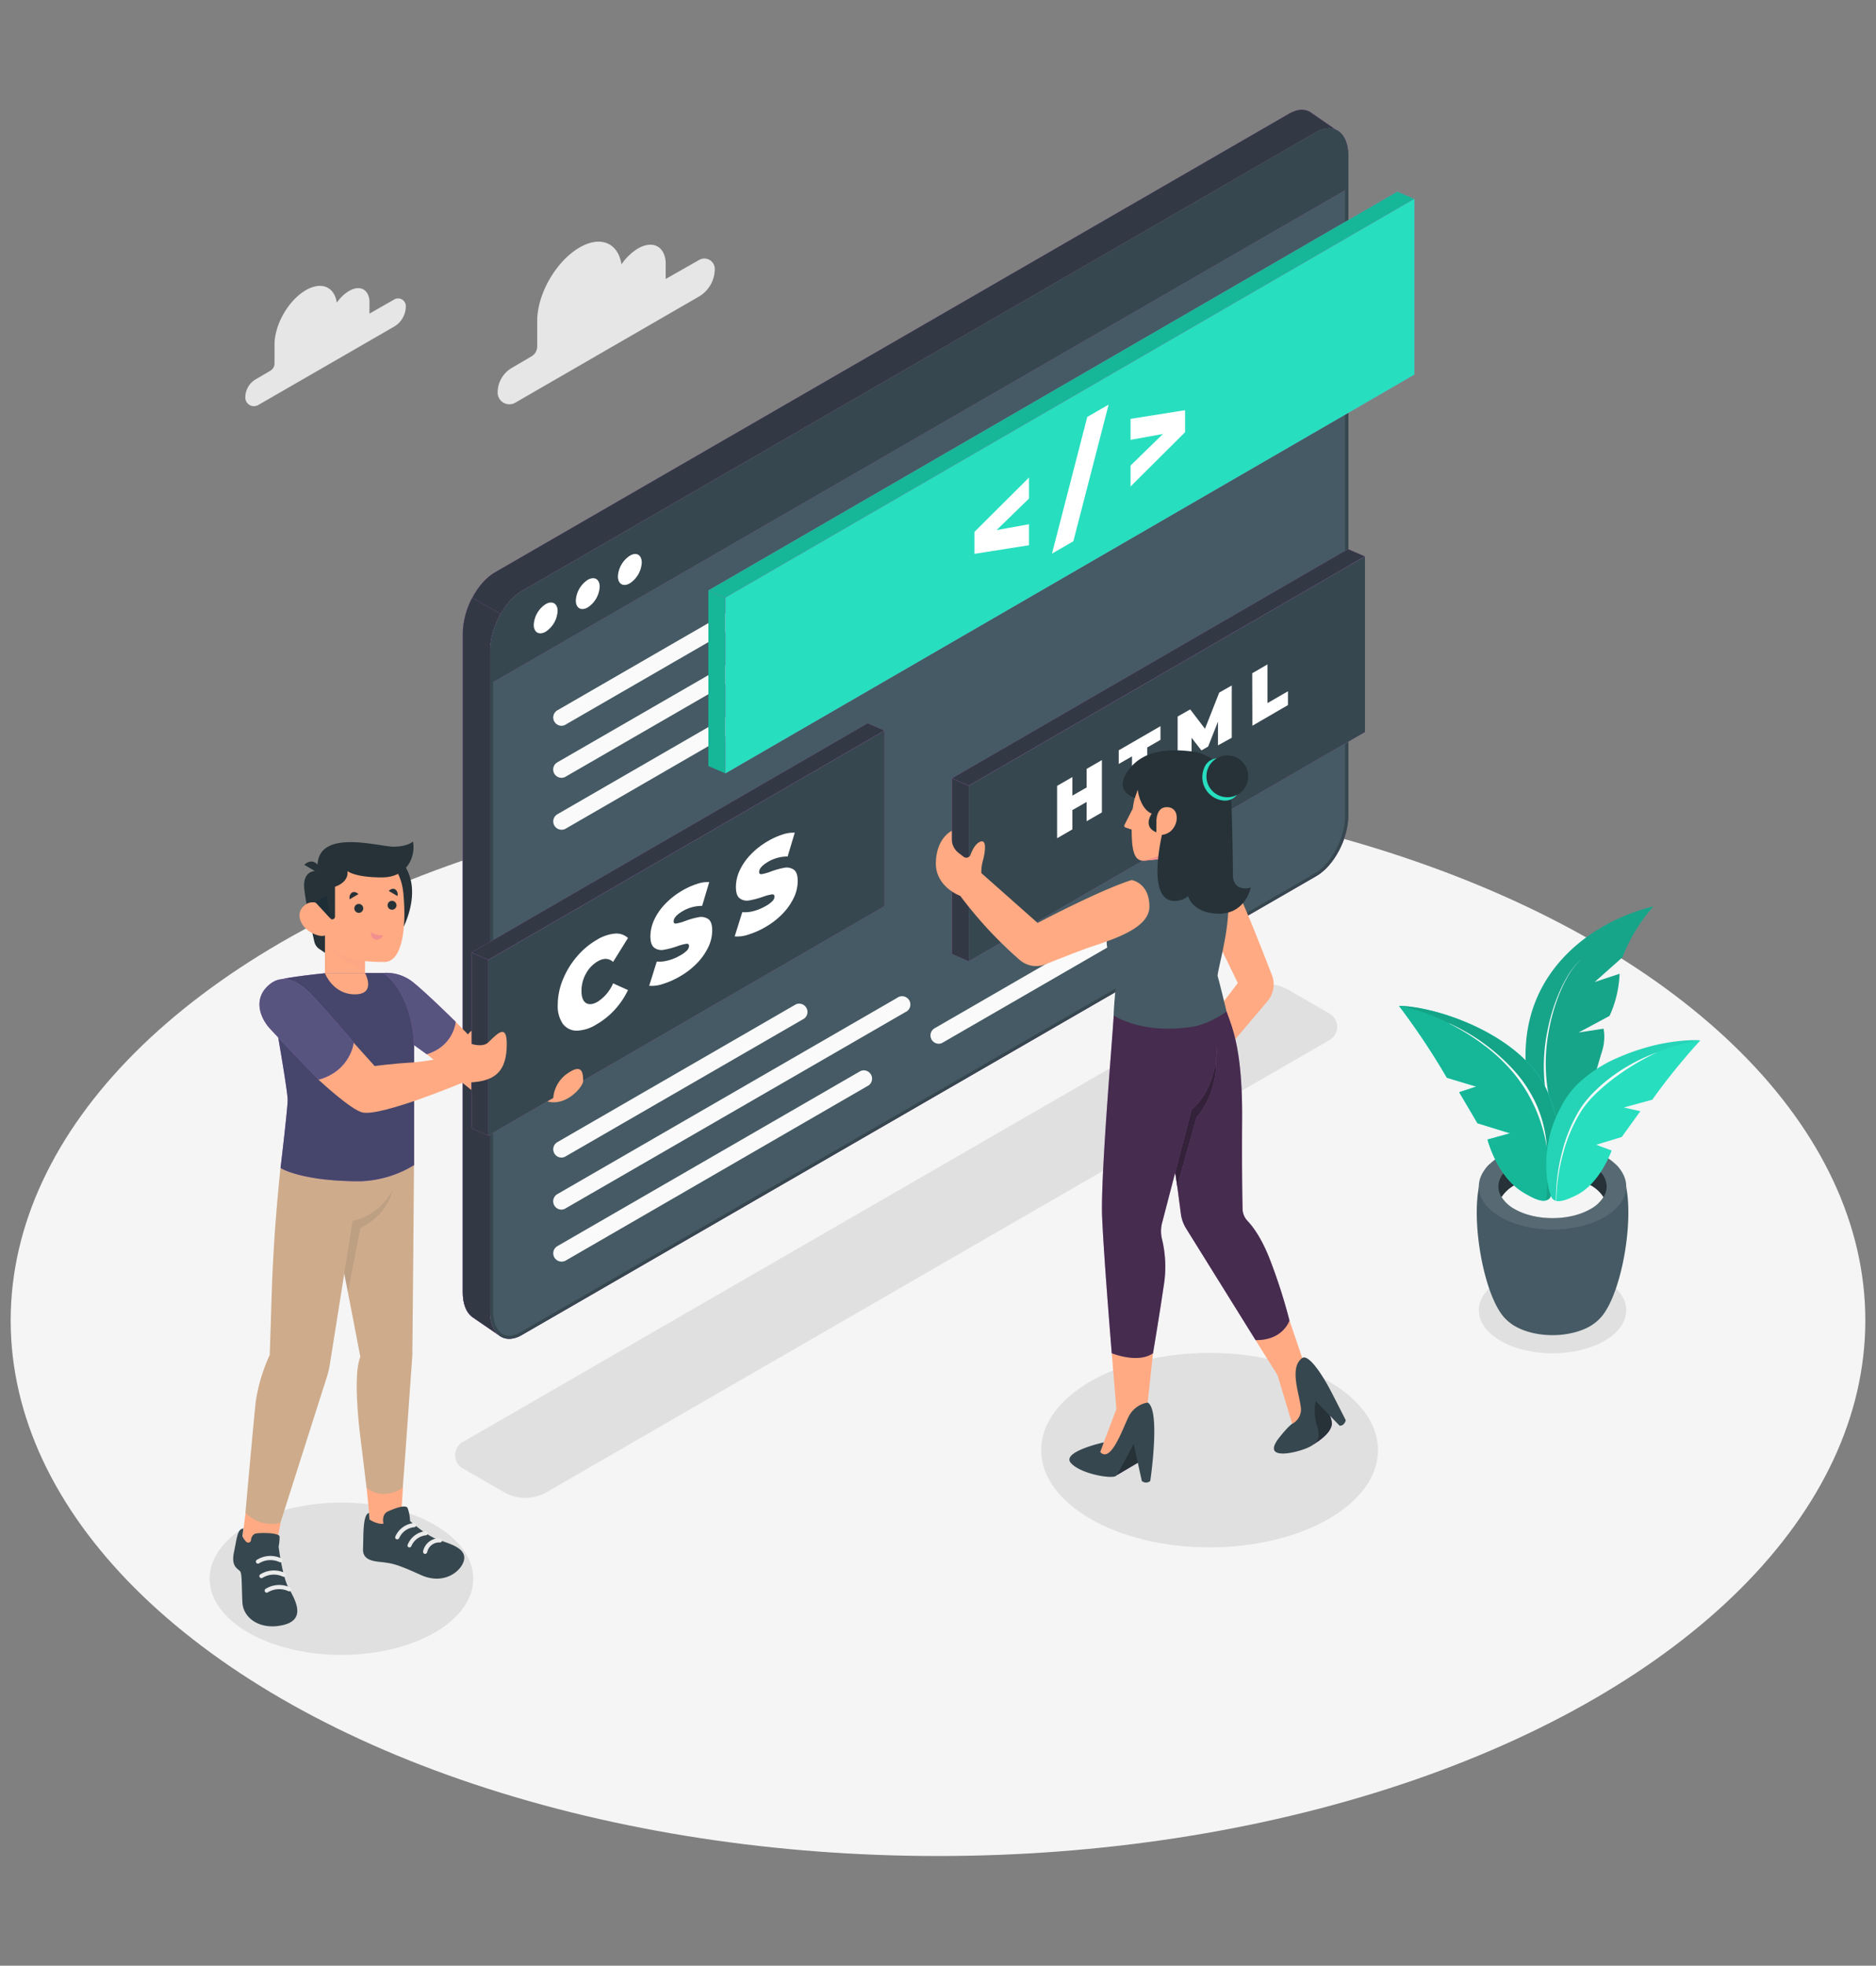 <svg xmlns="http://www.w3.org/2000/svg" viewBox="0 0 527 552">
  <rect x="0" y="0" width="527" height="552" fill="#808080" stroke="none"/>
  <g id="Layer_2" data-name="Layer 2">
    <g id="Layer_1-2" data-name="Layer 1">
      <g>
        <rect width="527" height="552" fill="none"/>
        <g>
          <ellipse cx="263.5" cy="370.8" rx="260.5" ry="150.4" fill="#f5f5f5"/>
          <path d="M373.51,292.05l-220,127a11.91,11.91,0,0,1-11.89,0L130,412.36a4.28,4.28,0,0,1,0-7.42l220-127a11.91,11.91,0,0,1,11.89,0l11.61,6.71A4.28,4.28,0,0,1,373.51,292.05Z" fill="#e0e0e0"/>
          <ellipse cx="339.79" cy="407.22" rx="47.31" ry="27.31" fill="#e0e0e0"/>
          <ellipse cx="95.92" cy="443.34" rx="37.03" ry="21.38" fill="#e0e0e0"/>
          <g>
            <g>
              <path d="M139,160.73,362.18,31.87c2.56-1.48,4.86-1.36,6.49,0l7.73,5.34-5.27,6.52v180c0,6.6-4,14.26-8.95,17.11l-221,127.57-.41,7-8.14-5.58c-1.62-1.22-2.63-3.63-2.63-6.93v-185C130,171.24,134.05,163.58,139,160.73Z" fill="#af6ec3"/>
              <path d="M139,160.73,362.18,31.87c2.56-1.48,4.86-1.36,6.49,0l7.73,5.34-5.27,6.52v180c0,6.6-4,14.26-8.95,17.11l-221,127.57-.41,7-8.14-5.58c-1.62-1.22-2.63-3.63-2.63-6.93v-185C130,171.24,134.05,163.58,139,160.73Z" fill="#263238" opacity="0.9"/>
              <g>
                <path d="M137.65,368.12V183.06a22.37,22.37,0,0,1,3-10.64l-8-4.56a22.09,22.09,0,0,0-2.64,10v185c0,3.3,1,5.71,2.63,6.93l7.49,5.14C138.61,373.7,137.65,371.34,137.65,368.12Z" fill="#af6ec3"/>
                <path d="M137.65,368.12V183.06a22.37,22.37,0,0,1,3-10.64l-8-4.56a22.09,22.09,0,0,0-2.64,10v185c0,3.3,1,5.71,2.63,6.93l7.49,5.14C138.61,373.7,137.65,371.34,137.65,368.12Z" fill="#263238" opacity="0.9"/>
                <path d="M140.69,375.31l.12.08h0Z" fill="#af6ec3" opacity="0.3"/>
              </g>
              <path d="M146.6,374.88,369.78,246c4.94-2.85,9-10.51,9-17.1V43.87c0-6.59-4-9.62-9-6.77L146.6,166c-4.94,2.85-8.95,10.51-8.95,17.1V368.12C137.65,374.71,141.66,377.74,146.6,374.88Z" fill="#af6ec3"/>
              <path d="M146.6,374.88,369.78,246c4.94-2.85,9-10.51,9-17.1V43.87c0-6.59-4-9.62-9-6.77L146.6,166c-4.94,2.85-8.95,10.51-8.95,17.1V368.12C137.65,374.71,141.66,377.74,146.6,374.88Z" fill="#af6ec3"/>
              <path d="M146.6,374.88,369.78,246c4.94-2.85,9-10.51,9-17.1V43.87c0-6.59-4-9.62-9-6.77L146.6,166c-4.94,2.85-8.95,10.51-8.95,17.1V368.12C137.65,374.71,141.66,377.74,146.6,374.88Z" fill="#455a64"/>
              <path d="M146.6,166,369.78,37.1c4.94-2.85,9,.18,9,6.77v9.05L137.65,192.11v-9.05C137.65,176.47,141.66,168.81,146.6,166Z" fill="#af6ec3"/>
              <path d="M146.6,166,369.78,37.1c4.94-2.85,9,.18,9,6.77v9.05L137.65,192.11v-9.05C137.65,176.47,141.66,168.81,146.6,166Z" fill="#37474f"/>
              <path d="M373.33,36.9c2.75,0,4.53,2.74,4.53,7V228.93c0,6.3-3.82,13.64-8.52,16.35L146.16,374.13a6.37,6.37,0,0,1-3.11,1c-2.75,0-4.53-2.74-4.53-7V183.06c0-6.3,3.82-13.64,8.52-16.35L370.22,37.86a6.34,6.34,0,0,1,3.11-1m0-.87a7.24,7.24,0,0,0-3.55,1.07L146.6,166c-4.94,2.85-8.95,10.51-8.95,17.1V368.12c0,4.91,2.22,7.84,5.4,7.84a7.16,7.16,0,0,0,3.55-1.08L369.78,246c4.94-2.85,9-10.51,9-17.1V43.87c0-4.91-2.22-7.84-5.4-7.84Z" fill="#37474f"/>
            </g>
            <g>
              <path d="M157.74,325.07a2.33,2.33,0,0,1-1.17-4.34l67-38.69a2.33,2.33,0,0,1,2.33,4l-67,38.69A2.35,2.35,0,0,1,157.74,325.07Z" fill="#fafafa"/>
              <path d="M157.74,339.68a2.33,2.33,0,0,1-1.17-4.35L252,280.23a2.33,2.33,0,1,1,2.32,4l-95.43,55.1A2.26,2.26,0,0,1,157.74,339.68Z" fill="#fafafa"/>
              <path d="M263.71,293.1a2.33,2.33,0,0,1-1.17-4.34l66-38.12a2.33,2.33,0,0,1,2.33,4l-66,38.12A2.35,2.35,0,0,1,263.71,293.1Z" fill="#fafafa"/>
              <path d="M157.74,354.28a2.33,2.33,0,0,1-1.17-4.34l85.15-49.17a2.33,2.33,0,0,1,2.33,4L158.9,354A2.35,2.35,0,0,1,157.74,354.28Z" fill="#fafafa"/>
            </g>
            <g>
              <path d="M157.74,203.81a2.33,2.33,0,0,1-1.17-4.34l67-38.69a2.33,2.33,0,0,1,2.33,4l-67,38.69A2.35,2.35,0,0,1,157.74,203.81Z" fill="#fafafa"/>
              <path d="M157.74,218.42a2.33,2.33,0,0,1-1.17-4.35L252,159a2.33,2.33,0,1,1,2.32,4L158.9,218.1A2.26,2.26,0,0,1,157.74,218.42Z" fill="#fafafa"/>
              <path d="M263.71,171.84a2.33,2.33,0,0,1-1.17-4.34l66-38.12a2.33,2.33,0,1,1,2.33,4l-66,38.12A2.35,2.35,0,0,1,263.71,171.84Z" fill="#fafafa"/>
              <path d="M157.74,233a2.33,2.33,0,0,1-1.17-4.34l85.15-49.16a2.33,2.33,0,1,1,2.33,4L158.9,232.71A2.35,2.35,0,0,1,157.74,233Z" fill="#fafafa"/>
            </g>
            <g>
              <path d="M156.64,171.59a7.4,7.4,0,0,1-3.35,5.8c-1.85,1.07-3.35.2-3.35-1.93a7.42,7.42,0,0,1,3.35-5.81C155.14,168.59,156.64,169.45,156.64,171.59Z" fill="#fff"/>
              <path d="M168.46,164.77a7.41,7.41,0,0,1-3.35,5.8c-1.85,1.07-3.35.2-3.35-1.93a7.42,7.42,0,0,1,3.35-5.81C167,161.76,168.46,162.63,168.46,164.77Z" fill="#fff"/>
              <path d="M180.28,158a7.41,7.41,0,0,1-3.35,5.8c-1.85,1.07-3.35.2-3.35-1.94a7.41,7.41,0,0,1,3.35-5.8C178.78,154.94,180.28,155.81,180.28,158Z" fill="#fff"/>
            </g>
          </g>
          <g>
            <g>
              <polygon points="203.77 217.18 199 215.13 199 165.8 203.77 167.85 203.77 217.18" fill="#16b798"/>
              <polygon points="397.32 55.87 203.77 167.85 199 165.8 392.55 53.81 397.32 55.87" fill="#af6ec3"/>
              <polygon points="397.32 55.87 203.77 167.85 199 165.8 392.55 53.81 397.32 55.87" fill="#16b798"/>
              <polygon points="397.32 105.2 203.77 217.18 203.77 167.85 397.32 55.87 397.32 105.2" fill="#af6ec3"/>
              <polygon points="397.32 105.2 203.77 217.18 203.77 167.85 397.32 55.87 397.32 105.2" fill="#27debf"/>
            </g>
            <g>
              <path d="M289.06,140l-9.1,8.86,9.1-1.65v5.9l-15.32,2.42v-6.17l15.32-15.26Z" fill="#fff"/>
              <path d="M305.43,117.08l6-3.46L301.52,152l-6,3.47Z" fill="#fff"/>
              <path d="M332.91,115.19v6.18l-15.32,15.25v-5.89l9.1-8.86-9.1,1.65v-5.9Z" fill="#fff"/>
            </g>
          </g>
          <g>
            <g>
              <g>
                <polygon points="272.16 269.96 267.4 267.9 267.4 218.57 272.16 220.63 272.16 269.96" fill="#af6ec3"/>
                <polygon points="272.16 269.96 267.4 267.9 267.4 218.57 272.16 220.63 272.16 269.96" fill="#263238" opacity="0.9"/>
                <polygon points="383.44 156.25 272.16 220.63 267.4 218.57 378.67 154.19 383.44 156.25" fill="#af6ec3"/>
                <polygon points="383.44 156.25 272.16 220.63 267.4 218.57 378.67 154.19 383.44 156.25" fill="#263238" opacity="0.9"/>
                <polygon points="383.44 205.58 272.16 269.96 272.16 220.63 383.44 156.25 383.44 205.58" fill="#af6ec3"/>
                <polygon points="383.44 205.58 272.16 269.96 272.16 220.63 383.44 156.25 383.44 205.58" fill="#37474f"/>
              </g>
              <g>
                <path d="M309.54,213.44v14.7l-4.29,2.48V225.2l-4,2.29v5.42l-4.3,2.48v-14.7l4.3-2.48v5.21l4-2.29v-5.21Z" fill="#fff"/>
                <path d="M318,212.39l-3.73,2.15V210.7L326,203.92v3.84l-3.73,2.15v10.86L318,223.25Z" fill="#fff"/>
                <path d="M342.15,209.31l0-6.67-2.76,7-1.89,1.09-2.77-3.55v6.47l-3.91,2.26v-14.7l3.53-2,4.15,5.44,4-10.16,3.52-2,0,14.68Z" fill="#fff"/>
                <path d="M351.77,189.06l4.29-2.48v10.86l5.75-3.32V198l-10,5.8Z" fill="#fff"/>
              </g>
            </g>
            <g>
              <path d="M369,405.59s4.53-2.52,5.1-5.34-4.4-9.31-4.4-9.31S366,393,369,405.59Z" fill="#af6ec3"/>
              <path d="M369,405.59s4.53-2.52,5.1-5.34-4.4-9.31-4.4-9.31S366,393,369,405.59Z" fill="#263238"/>
              <polygon points="313.61 414.33 320.22 410.43 321.08 403.82 318.81 403.28 313.61 414.33" fill="#af6ec3"/>
              <polygon points="313.61 414.33 320.22 410.43 321.08 403.82 318.81 403.28 313.61 414.33" fill="#263238"/>
              <path d="M352.7,376.32l6.18,9.85L363,399.82s7.59-.94,2.82-18.46l-3.58-10.56Z" fill="#ffaa83"/>
              <path d="M312.31,380l1.3,15.69-4.54,12s2.27,5.63,9.42-6.28c3.78-6.31,3.91-7.58,3.91-7.58L323.9,380Z" fill="#ffaa83"/>
              <path d="M318.2,227.08l-2.32,4.58a.52.52,0,0,0,.3.73l2.75.92Z" fill="#ffaa83"/>
              <path d="M321.41,219.38s-3.52,1.89-3.52,12.76c0,6,.41,9.79,3.52,9.56s12-1.41,12-1.41V219.38Z" fill="#ffaa83"/>
              <g>
                <path d="M321.41,241.7c1.09-.08,2.91-.28,4.8-.5v-1.11a25,25,0,0,1-5.32,1.61A4.51,4.51,0,0,0,321.41,241.7Z" fill="#f28f8f"/>
                <polygon points="325.68 239.62 325.68 246.45 335.01 246.45 335.01 236.86 325.68 239.62" fill="#ffa8a7"/>
              </g>
              <path d="M341.66,263.59l6.06,12.46L343.18,282l3.14,10.64,9.75-11.5a7.27,7.27,0,0,0,1.23-7.33c-2.68-6.91-8-20.48-9.47-22.89-1.95-3.25-4.28-5-7.77-4.87S341.66,263.59,341.66,263.59Z" fill="#ffaa83"/>
              <path d="M344.58,284.06c1.41,4.22,4.48,10.16,4.35,30.15-.09,14,.05,21.82.13,25.28a5,5,0,0,0,1.36,3.33c1.48,1.54,4,4.83,6.4,11.08a154.18,154.18,0,0,1,5.41,16.9s-1.73,5.63-9.53,5.52L333.21,345a10.36,10.36,0,0,1-1.48-4.13l-5.12-38.92V286Z" fill="#af6ec3"/>
              <path d="M344.58,284.06c1.41,4.22,4.48,10.16,4.35,30.15-.09,14,.05,21.82.13,25.28a5,5,0,0,0,1.36,3.33c1.48,1.54,4,4.83,6.4,11.08a154.18,154.18,0,0,1,5.41,16.9s-1.73,5.63-9.53,5.52L333.21,345a10.36,10.36,0,0,1-1.48-4.13l-5.12-38.92V286Z" opacity="0.6"/>
              <path d="M330.72,333.14l5.42-19.41s7.6-7.74,4.9-21.09l-11.51,14.48.59,22.11Z" fill="#af6ec3"/>
              <path d="M330.72,333.14l5.42-19.41s7.6-7.74,4.9-21.09l-11.51,14.48.59,22.11Z" opacity="0.7"/>
              <path d="M312.86,285.14c-.33,6.28-3.74,45.37-3.25,56.74s2.7,38.13,2.7,38.13,7.37,3,11.59,0c0,0,1.78-10.54,3-18.89a32.86,32.86,0,0,0-.44-13,9.33,9.33,0,0,1,0-4.75l8.3-31.85s7.16-5,7.16-18.92V282.22Z" fill="#af6ec3"/>
              <path d="M312.86,285.14c-.33,6.28-3.74,45.37-3.25,56.74s2.7,38.13,2.7,38.13,7.37,3,11.59,0c0,0,1.78-10.54,3-18.89a32.86,32.86,0,0,0-.44-13,9.33,9.33,0,0,1,0-4.75l8.3-31.85s7.16-5,7.16-18.92V282.22Z" opacity="0.6"/>
              <path d="M332.78,241.65l-14.89,5.48s-7,6.07-7,17.65c0,3.25,3.14,6.18,3.14,6.18s-1.09,10.17-1.19,14.18c0,0,7.62,5.36,21.86,3.25,5.1-.76,9.86-4.33,9.86-4.33s-2.16-9-2.49-9.86,3-11.37,3-19.7Z" fill="#455a64"/>
              <path d="M319.6,221.8s.59,5.26,3.95,6.69c0,0-2.66,3.64,1.29,5.24v-2.82l1.65,3.23S321.84,253,329.91,253a5.81,5.81,0,0,0,3.84-1.35s1.25,4.92,8.72,4.92,8.88-7.31,8.88-7.31-5,1.52-5-3.68-.38-21.87-.65-24.42A12.52,12.52,0,0,0,334.62,211c-5.81-.69-13.37-.65-17.7,5.36s1.87,7.7,1.87,7.7Z" fill="#263238"/>
              <path d="M324.85,230.91s-.26-4.59,3.3-4.24c4.09.41,2.79,7.79-2.19,7.79Z" fill="#ffaa83"/>
              <g>
                <path d="M347.59,216.91a11,11,0,0,0-3.73-3.58,4.07,4.07,0,0,0-5.44,2,6.68,6.68,0,0,0-.52,4.27,6.6,6.6,0,0,0,4.68,5,7.71,7.71,0,0,0,1.13.21,4.34,4.34,0,0,0,4.61-3.29,7.81,7.81,0,0,0,.23-1.62A5,5,0,0,0,347.59,216.91Z" fill="#27debf"/>
                <path d="M350.65,218a5.87,5.87,0,1,1-5.86-5.86A5.87,5.87,0,0,1,350.65,218Z" fill="#263238"/>
              </g>
              <path d="M317.89,247.13s5,.76,5,7.47-12.35,9.75-18.2,11.92c-3.38,1.25-7.84,3-11,4.27a7.08,7.08,0,0,1-7.3-1.27,117,117,0,0,1-16.64-17.95s-7.06-2.49-6.85-9.42,4.47-8.84,4.47-8.84v2.31a4.9,4.9,0,0,0,1.91,3.89l1.41,1.09a1.25,1.25,0,0,0,1.94-.55c.49-1.33,1.35-3.06,2.62-3.64,2.17-1,1.41,3.23.87,5.24a11.61,11.61,0,0,0-.44,3.53l15.81,14S308.8,250,317.89,247.13Z" fill="#ffaa83"/>
              <path d="M322.4,393.86a7.36,7.36,0,0,0-5.32,3.9c-1.73,3.47-5,13.21-8,10l1-2.72s-12.11,2.65-9.22,5.83,12,4.58,12.74,3.5,4.88-8.88,4.88-8.88l2.27,10.39a1.81,1.81,0,0,0,2.38,0S326.11,395.93,322.4,393.86Z" fill="#37474f"/>
              <path d="M363,399.82a4.5,4.5,0,0,0,2.38-4.88c-.43-3.68-3.24-11,.44-13.58,1.62-1.14,5.25,3.84,8.31,9.79s3.92,7.69,3.92,7.69-.34,1.59-1.73,1.52l-6.71-6.93a13.67,13.67,0,0,0,.21,6.39c1,3.25,1.11,5.13-2.42,6.71s-13.23,3.73-8.05-2.81C361.91,400.47,363,399.82,363,399.82Z" fill="#37474f"/>
            </g>
          </g>
          <g>
            <path d="M103,417.76l.87,8.95s1,1.84,5.41,1.84,3.47-3.79,3.47-3.79l.44-7Z" fill="#ffaa83"/>
            <path d="M116.3,327.14c0,4.66-.43,50-.46,53.07,0,.11,0,.21,0,.32-.18,2.52-2.38,33.62-2.69,37.23,0,0-5.31,4-10.19,0,0,0-1.3-11-1.73-14.22s-2.06-17.78,0-22.52l-5.3-27.51V331.43Z" fill="#ceab8b"/>
            <path d="M110.29,334.11s-1.16,6.95-9.07,10.74l-3.5,18-1.8-8.38V334.78Z" fill="#263238" opacity="0.1"/>
            <path d="M69,424.76l-.86,6.61s2.32,6.05,9.39,3.13l1.3-6.92Z" fill="#ffaa83"/>
            <path d="M78.78,328c-.49,5.19-1.92,18.4-2.46,35.51s-.55,17-.55,17a47.56,47.56,0,0,0-3.94,13.21c-.68,6.4-2.88,31.07-2.88,31.07a10,10,0,0,0,9.83,2.82l13.06-41a22.37,22.37,0,0,0,.81-3.42l6.41-40.34s11.15-1.51,13.64-15.92Z" fill="#ceab8b"/>
            <polygon points="119.87 296.04 132.45 306.11 132.45 291.49 128 286.94 119.87 296.04" fill="#ffaa83"/>
            <path d="M107.61,273.22a12,12,0,0,1,8.3,2.51c3.88,3.09,12.09,11.21,12.09,11.21s-.49,6.74-8.13,9.1l-8-5.77Z" fill="#af6ec3"/>
            <path d="M107.61,273.22a12,12,0,0,1,8.3,2.51c3.88,3.09,12.09,11.21,12.09,11.21s-.49,6.74-8.13,9.1l-8-5.77Z" fill="#57547f"/>
            <path d="M91.28,273.3s-8.28.82-12,1.64l-1.38,14.93s2.91,16.59,2.91,19-2,19.12-2,19.12,5.71,3.73,22.33,3.73a30.85,30.85,0,0,0,15.19-4.55V294c0-6.47-2.52-16.62-8.69-20.76h-5.08Z" fill="#af6ec3"/>
            <path d="M91.28,273.3s-8.28.82-12,1.64l-1.38,14.93s2.91,16.59,2.91,19-2,19.12-2,19.12,5.71,3.73,22.33,3.73a30.85,30.85,0,0,0,15.19-4.55V294c0-6.47-2.52-16.62-8.69-20.76h-5.08Z" fill="#46466c"/>
            <g>
              <g>
                <polygon points="137.21 318.87 132.45 316.81 132.45 267.48 137.21 269.54 137.21 318.87" fill="#af6ec3"/>
                <polygon points="137.21 318.87 132.45 316.81 132.45 267.48 137.21 269.54 137.21 318.87" fill="#263238" opacity="0.9"/>
                <polygon points="248.49 205.16 137.21 269.54 132.45 267.48 243.73 203.1 248.49 205.16" fill="#af6ec3"/>
                <polygon points="248.49 205.16 137.21 269.54 132.45 267.48 243.73 203.1 248.49 205.16" fill="#263238" opacity="0.9"/>
                <polygon points="248.49 254.48 137.21 318.87 137.21 269.54 248.49 205.16 248.49 254.48" fill="#af6ec3"/>
                <polygon points="248.49 254.48 137.21 318.87 137.21 269.54 248.49 205.16 248.49 254.48" fill="#37474f"/>
              </g>
              <g>
                <path d="M162,289.43a4.82,4.82,0,0,1-3.91-1.95,8.74,8.74,0,0,1-1.41-5.32,18.59,18.59,0,0,1,1.41-7,23.59,23.59,0,0,1,3.91-6.47,21.27,21.27,0,0,1,5.61-4.74,11.88,11.88,0,0,1,5.1-1.78,4.83,4.83,0,0,1,3.7,1.23l-4.18,6.72q-1.81-1.6-4.29-.18a8.84,8.84,0,0,0-3.33,3.47,9.77,9.77,0,0,0-1.26,4.85c0,1.73.42,2.86,1.26,3.4s2,.41,3.33-.39a11.5,11.5,0,0,0,4.29-5.13l4.18,1.89a22.49,22.49,0,0,1-3.7,5.5,21.42,21.42,0,0,1-5.1,4.11A11,11,0,0,1,162,289.43Z" fill="#fff"/>
                <path d="M186.16,276.33a9.24,9.24,0,0,1-3.79.49l2.13-6.8a9.34,9.34,0,0,0,3.14-.3,13.12,13.12,0,0,0,3.33-1.36,8.31,8.31,0,0,0,2-1.44,1.91,1.91,0,0,0,.59-1.27c0-.47-.25-.68-.77-.62a14.51,14.51,0,0,0-2.54.69,24,24,0,0,1-3.78,1,3.43,3.43,0,0,1-2.63-.55c-.75-.53-1.13-1.61-1.13-3.25a11.1,11.1,0,0,1,1-4.48,16.25,16.25,0,0,1,3.1-4.54,21.88,21.88,0,0,1,5-3.9,20.52,20.52,0,0,1,4-1.78,9,9,0,0,1,3.43-.51l-2,6.68a10.66,10.66,0,0,0-5.46,1.47c-1.7,1-2.55,1.95-2.55,2.9,0,.45.25.65.75.58a13.57,13.57,0,0,0,2.5-.71,22.1,22.1,0,0,1,3.78-1.07,3.58,3.58,0,0,1,2.68.51c.75.51,1.13,1.59,1.13,3.23a11,11,0,0,1-1,4.47,17.07,17.07,0,0,1-3.1,4.54,21.55,21.55,0,0,1-5,3.9A22.85,22.85,0,0,1,186.16,276.33Z" fill="#fff"/>
                <path d="M210.19,262.46a9.14,9.14,0,0,1-3.8.49l2.13-6.8a9.34,9.34,0,0,0,3.14-.3,13.12,13.12,0,0,0,3.33-1.36,8.63,8.63,0,0,0,2-1.44,1.9,1.9,0,0,0,.58-1.26c0-.48-.25-.69-.77-.63a14.24,14.24,0,0,0-2.53.69,24.32,24.32,0,0,1-3.79,1,3.39,3.39,0,0,1-2.63-.55c-.75-.52-1.12-1.61-1.12-3.25a11.08,11.08,0,0,1,1-4.48,16.25,16.25,0,0,1,3.1-4.54,21.58,21.58,0,0,1,5-3.89,20,20,0,0,1,4-1.79,9,9,0,0,1,3.43-.51l-2,6.68a10.66,10.66,0,0,0-5.46,1.47c-1.7,1-2.55,1.95-2.55,2.9,0,.45.25.65.75.58a13.57,13.57,0,0,0,2.5-.71,23.06,23.06,0,0,1,3.78-1.07,3.58,3.58,0,0,1,2.68.51c.76.52,1.13,1.59,1.13,3.23a11,11,0,0,1-1,4.47,16.84,16.84,0,0,1-3.1,4.54,21.64,21.64,0,0,1-5,3.91A23.5,23.5,0,0,1,210.19,262.46Z" fill="#fff"/>
              </g>
            </g>
            <g>
              <path d="M112.62,241.83s6.47,5.67.85,18.33l-6.58-17.11Z" fill="#263238"/>
              <path d="M91.28,273.3s2.23,5.93,8.4,5.93,2.85-6,2.85-6Z" fill="#ffaa83"/>
              <polygon points="91.28 273.3 102.53 273.22 102.53 256.01 91.28 256.01 91.28 273.3" fill="#ffaa83"/>
              <path d="M102.53,272.52c-4.15-1.6-9.42-4.26-9.42-6.8l-1.37-8.55h10.79Z" fill="#f28f8f" opacity="0.1"/>
              <path d="M99.94,238.32c4,0,12.41,2.21,13.38,12.6s-.54,19.21-5.32,19.21c-9.39,0-18.4-1.19-18.47-16.55C89.46,240,96.07,238.32,99.94,238.32Z" fill="#ffaa83"/>
              <path d="M91.29,262.68l1.53-4.7a.78.78,0,0,0,1.29-.6V249s3.9-1.11,3.49-4.39c0,0,2,1.78,9.65,1.78s9.52-6.48,8.76-10.09c0,0-1.43,1.46-5.48,1.46s-20.89-5.09-21.33,5.09c0,0-1.42-2.08-3.72,0l3,1.76s-3.5-.11-3,5c.43,4.05,2.12,11.74,2.82,14.82a3.37,3.37,0,0,0,1.43,2.08l1.56,1.05Z" fill="#263238"/>
              <polygon points="105.91 254.03 105.91 260.16 109.49 259.06 105.91 254.03" fill="#ffaa83"/>
              <g>
                <path d="M99.54,255.09a1.25,1.25,0,1,0,1.25-1.25A1.25,1.25,0,0,0,99.54,255.09Z" fill="#263238"/>
                <path d="M108.88,254.22a1.25,1.25,0,1,0,1.24-1.25A1.24,1.24,0,0,0,108.88,254.22Z" fill="#263238"/>
                <path d="M111.64,251.62l-2.44-1.44s.94-1,1.87-.39A1.69,1.69,0,0,1,111.64,251.62Z" fill="#263238"/>
                <path d="M98.25,252.53l2.44-1.45s-.94-1-1.87-.39A1.71,1.71,0,0,0,98.25,252.53Z" fill="#263238"/>
              </g>
              <path d="M107.59,262.64a5.33,5.33,0,0,1-3.36-.9s-.23,1.77,1.26,2.11A1.91,1.91,0,0,0,107.59,262.64Z" fill="#f28f8f"/>
              <path d="M92.21,256.24c1.41,2.44,1.05,5.42-.92,6.44-1.27.65-5-.76-6.43-3.21s-.61-4.55,1.31-5.66S90.79,253.79,92.21,256.24Z" fill="#ffaa83"/>
              <polygon points="92.92 258.06 88.6 253.38 91.71 251.51 92.92 258.06" fill="#1d2e36"/>
            </g>
            <path d="M99.33,292.79l5.92,6.58s4.86-.68,10.48-1c4.79-.25,13.24-2.31,13.24-2.31s1.11-4.75,3.48-6.62v3.71s3.19,1.09,4.76-.46c2.72-2.68,5.14-5.14,5.15.46,0,7.82-3.28,11-12.32,10.83,0,0-22.67,9.5-28.11,8.44-3.27-.63-12.47-9.25-12.47-9.25Z" fill="#ffaa83"/>
            <g>
              <path d="M75,277.1c3.82-3.88,8.18-2.07,12,1.75s12.37,13.94,12.37,13.94-.87,7.9-9.87,10.4c0,0-12.13-12.63-13.69-14.35C73,285.72,71.31,280.8,75,277.1Z" fill="#af6ec3"/>
              <path d="M75,277.1c3.82-3.88,8.18-2.07,12,1.75s12.37,13.94,12.37,13.94-.87,7.9-9.87,10.4c0,0-12.13-12.63-13.69-14.35C73,285.72,71.31,280.8,75,277.1Z" fill="#57547f"/>
            </g>
            <path d="M155.42,308.36a9.23,9.23,0,0,1,3.41-6.49c5.12-3.9,4.9,0,5,1.6s-4.74,7.33-10.06,5.83Z" fill="#ffaa83"/>
            <path d="M68.09,431.37A5.68,5.68,0,0,0,69.22,433a.79.79,0,0,0,1.3-.52,2.08,2.08,0,0,1,1.08-1.77c.76-.32,6.88-.43,6.94.81a13.59,13.59,0,0,1-.27,2.78s1,8.41,2.86,11.73,4.93,8.72-1.51,10.29-11.32-1.84-11.53-6.39-.11-7.74-.55-8.55-2.7-1.19-1.84-5.36,1-6.69,2.66-6.78Z" fill="#37474f"/>
            <path d="M72.47,439.1a.58.58,0,0,1-.33-1.06,7.19,7.19,0,0,1,6.87-.43.57.57,0,0,1,.3.76.58.58,0,0,1-.77.3,6.08,6.08,0,0,0-5.74.32A.57.57,0,0,1,72.47,439.1Z" fill="#ebebeb"/>
            <path d="M73.43,443.17a.58.58,0,0,1-.33-1.05,7.22,7.22,0,0,1,6.88-.44.59.59,0,0,1,.29.77.6.6,0,0,1-.77.3,6.05,6.05,0,0,0-5.73.32A.61.61,0,0,1,73.43,443.17Z" fill="#ebebeb"/>
            <path d="M74.93,447.25a.61.61,0,0,1-.48-.25.59.59,0,0,1,.14-.81,7.25,7.25,0,0,1,6.88-.43.57.57,0,0,1,.3.76.58.58,0,0,1-.77.3,6.13,6.13,0,0,0-5.73.32A.55.55,0,0,1,74.93,447.25Z" fill="#ebebeb"/>
            <path d="M103.82,426.71s2.11,1.44,3.9,1.16c0,0-.65-2.56,1.24-3.43s4.93-2,5.53-1a11.51,11.51,0,0,1,.7,3.68s4.52,4.09,7.86,5.24,7.71,2.34,7.35,5.42-5.41,7.58-12.18,4.5-8-3.2-10.18-3.52-6.22-.16-6.06-3.79-.14-9.63,1.66-10.12Z" fill="#37474f"/>
            <path d="M111.6,432.26a.65.65,0,0,1-.2,0,.58.58,0,0,1-.35-.75,6.3,6.3,0,0,1,5.18-3.8.58.58,0,1,1,.14,1.15,5.16,5.16,0,0,0-4.23,3.06A.59.59,0,0,1,111.6,432.26Z" fill="#ebebeb"/>
            <path d="M115.06,434.54l-.18,0a.57.57,0,0,1-.37-.73,6.12,6.12,0,0,1,5-3.83.58.58,0,0,1,.65.51.58.58,0,0,1-.5.65,5,5,0,0,0-4.09,3A.57.57,0,0,1,115.06,434.54Z" fill="#ebebeb"/>
            <path d="M119.43,436.35h-.11a.59.59,0,0,1-.47-.68,4.59,4.59,0,0,1,4.76-3.69.58.58,0,0,1,.57.6.58.58,0,0,1-.6.57,3.44,3.44,0,0,0-3.58,2.74A.59.59,0,0,1,119.43,436.35Z" fill="#ebebeb"/>
          </g>
          <g>
            <path d="M196.4,73,187,78.34V75c0-.24,0-.47,0-.71s0-.45,0-.67v-.08h0c-.34-4.42-3.69-6.12-7.78-3.76a15.2,15.2,0,0,0-4.64,4.46c-.92-6-5.83-8.17-11.75-4.75-6.58,3.8-11.92,13-11.92,20.64v7.15a3.26,3.26,0,0,1-1.61,2.8l-5.55,3.25a8,8,0,0,0-3.95,6.91,3.29,3.29,0,0,0,4.94,2.85l51.55-29.78a9,9,0,0,0,4.5-7.8A2.92,2.92,0,0,0,196.4,73Z" fill="#e6e6e6"/>
            <path d="M110.79,84.07l-7,4V85.57c0-.18,0-.36,0-.53s0-.33,0-.5v-.05h0c-.25-3.28-2.73-4.53-5.75-2.78A11.2,11.2,0,0,0,94.62,85c-.68-4.45-4.3-6.05-8.69-3.52-4.87,2.81-8.81,9.64-8.81,15.27v5.29a2.4,2.4,0,0,1-1.18,2.07l-4.11,2.41a5.91,5.91,0,0,0-2.92,5.1,2.43,2.43,0,0,0,3.65,2.11l38.14-22A6.66,6.66,0,0,0,114,85.94,2.16,2.16,0,0,0,110.79,84.07Z" fill="#e6e6e6"/>
          </g>
          <path id="Shadow" d="M450.77,359.41c8.09,4.72,8.09,12.37,0,17.09s-21.19,4.72-29.28,0-8.08-12.37,0-17.09S442.69,354.69,450.77,359.41Z" fill="#e0e0e0"/>
          <g id="Pot">
            <g id="Pot-2" data-name="Pot">
              <path d="M422.78,370.2c-7.14-7.37-11.33-37.36-4.37-43.2h35.44c7,5.84,2.77,35.82-4.36,43.19l-.2.2a2.83,2.83,0,0,1-.25.24c-.2.2-.41.39-.64.58l-.17.14c-.18.14-.35.28-.54.41s-.61.42-.92.6c-5.88,3.43-15.4,3.43-21.27,0h0a9.19,9.19,0,0,1-.93-.6c-.18-.13-.34-.26-.5-.39l-.22-.16-.62-.56-.28-.28Z" fill="#455a64"/>
              <path d="M450.77,324.65c8.09,4.72,8.09,12.37,0,17.09s-21.19,4.72-29.28,0-8.08-12.37,0-17.09S442.69,319.93,450.77,324.65Z" fill="#455a64"/>
              <g opacity="0.1">
                <path d="M450.77,324.65c8.09,4.72,8.09,12.37,0,17.09s-21.19,4.72-29.28,0-8.08-12.37,0-17.09S442.69,319.93,450.77,324.65Z" fill="#fff"/>
              </g>
              <path d="M446.88,326.92c5.94,3.46,5.94,9.08,0,12.55s-15.56,3.47-21.5,0-5.94-9.09,0-12.55S441,323.45,446.88,326.92Z" fill="#263238"/>
              <path d="M425.38,332.87c5.94-3.46,15.57-3.46,21.5,0a10,10,0,0,1,3.56,3.3,9.81,9.81,0,0,1-3.56,3.3c-5.93,3.47-15.56,3.47-21.5,0a9.89,9.89,0,0,1-3.56-3.3A10.06,10.06,0,0,1,425.38,332.87Z" fill="#f5f5f5"/>
            </g>
            <g>
              <path d="M455.77,268.83l-7.8,6.94,7-2.32a31.18,31.18,0,0,1-2.82,11.84l-8.68,4.65,7-1.07a13.17,13.17,0,0,1-.37,6.15c-.08.28-.16.56-.25.84-.62,1.88-1.51,5.45-3,9.67,0,0,0,0,0,0A61.94,61.94,0,0,1,442,316.19a43.34,43.34,0,0,1-3.24,4.79l-.22.29c-2.19-1.46-4.46-2.89-6.83-4.29-1.36-3.47-2.86-11.93-3.13-18.78-1-26.25,19.71-39.78,35.9-43.67A47.28,47.28,0,0,0,455.77,268.83Z" fill="#17a58a"/>
              <path d="M444.48,269.13a19.43,19.43,0,0,0-3.69,4.44,40.25,40.25,0,0,0-2.59,5.17,53.72,53.72,0,0,0-3.18,11.1,49,49,0,0,0,1.25,22.81h0a.39.39,0,0,1-.25.48.38.38,0,0,1-.47-.25h0a49.51,49.51,0,0,1-.9-23.11,52.92,52.92,0,0,1,3.38-11.1,39.28,39.28,0,0,1,2.68-5.15A19.56,19.56,0,0,1,444.48,269.13Z" fill="#fafafa"/>
            </g>
            <g>
              <path d="M393,282.47l0,0a199.19,199.19,0,0,1,13.45,20.18l8.25,2.48-4.79,1.58,5.14,8.72,9.16,2.82L417.87,320s2.6,10.32,10,14.82c4.08,2.48,6.09,2.9,7.37,1.75.89-.8,1.25-5.7,2.11-10.06s1.13-11.48-2.74-20.2a26.23,26.23,0,0,0-4.1-6.44C420.89,288.53,402.29,282.62,393,282.47Z" fill="#27debf"/>
              <path d="M393,282.47l0,0a199.19,199.19,0,0,1,13.45,20.18l8.25,2.48-4.79,1.58,5.14,8.72,9.16,2.82L417.87,320s2.6,10.32,10,14.82c4.08,2.48,6.09,2.9,7.37,1.75.89-.8,1.25-5.7,2.11-10.06s1.13-11.48-2.74-20.2a26.23,26.23,0,0,0-4.1-6.44C420.89,288.53,402.29,282.62,393,282.47Z" fill="#16b798"/>
              <path d="M431.71,310.82h0v0a41.61,41.61,0,0,1,2.78,11.38s0,0,0,0h0a122.46,122.46,0,0,1-.07,14.8,2.2,2.2,0,0,0,.77-.44c.89-.8,1.25-5.7,2.11-10.06s1.13-11.48-2.74-20.2a26.23,26.23,0,0,0-4.1-6.44c-9.59-11.37-28.19-17.28-37.48-17.43,14.18,2.77,29.2,12.72,36.43,24A29.41,29.41,0,0,1,431.71,310.82Z" opacity="0.1"/>
              <path d="M407.14,287.37a55.84,55.84,0,0,1,18.58,13.69,37.3,37.3,0,0,1,6.2,9.85,35.44,35.44,0,0,1,2.62,11.31s0,0,0,0a0,0,0,0,1,0,0,45.46,45.46,0,0,0-3.25-11,42.75,42.75,0,0,0-6-9.76,48.85,48.85,0,0,0-8.34-7.91,64.7,64.7,0,0,0-9.8-6.1,0,0,0,0,1,0-.05S407.12,287.37,407.14,287.37Z" fill="#fafafa"/>
            </g>
            <g>
              <path d="M477.63,292.15h0a27.71,27.71,0,0,0-3.44,0,54.28,54.28,0,0,0-13.29,2.47c-1.6.49-3.21,1.07-4.8,1.72-.79.33-1.58.67-2.36,1a38.19,38.19,0,0,0-10.47,7,24.45,24.45,0,0,0-3.73,4.67c-.13.22-.28.44-.4.66h0c-.33.58-.62,1.15-.91,1.72a32.89,32.89,0,0,0-3.85,16c-.07,3.92,1,8.46,1.73,9.24a1.7,1.7,0,0,0,.33.27c1.07.77,2.87.46,6.29-1.21,6.84-3.35,10-12.62,10-12.62l-4.33-1.6,7.17-2.18,5.23-7.25L456.15,311l8-2.18a177.8,177.8,0,0,1,13.46-16.62s0,0,0,0Z" fill="#27debf"/>
              <path d="M474.19,292.12a54.28,54.28,0,0,0-13.29,2.47c-1.6.49-3.21,1.07-4.8,1.72-.79.33-1.58.67-2.36,1a38.19,38.19,0,0,0-10.47,7,24.45,24.45,0,0,0-3.73,4.67c-.13.22-.28.44-.4.66h0c-.33.58-.62,1.15-.91,1.72a32.89,32.89,0,0,0-3.85,16c-.07,3.92,1,8.46,1.73,9.24a1.7,1.7,0,0,0,.33.27,1.9,1.9,0,0,0,.71.31c-.48-6.11,3.35-21.32,8.22-27.39,5.06-6.32,16.74-15.25,32.24-17.69v0A27.23,27.23,0,0,0,474.19,292.12Z" opacity="0.05"/>
              <path d="M437.11,337.25a52.38,52.38,0,0,1,1.62-13.36,43.32,43.32,0,0,1,5.15-12.47,29.91,29.91,0,0,1,4.36-5.22,44,44,0,0,1,5.2-4.34,50.52,50.52,0,0,1,11.94-6.29.05.05,0,0,1,.05,0s0,0,0,0a66.33,66.33,0,0,0-11.52,6.83,56.76,56.76,0,0,0-5.14,4.27,29.64,29.64,0,0,0-4.36,5,42.84,42.84,0,0,0-5.3,12.23,51.75,51.75,0,0,0-1.9,13.27,0,0,0,1,1-.08,0Z" fill="#fafafa"/>
            </g>
          </g>
        </g>
      </g>
    </g>
  </g>
</svg>
